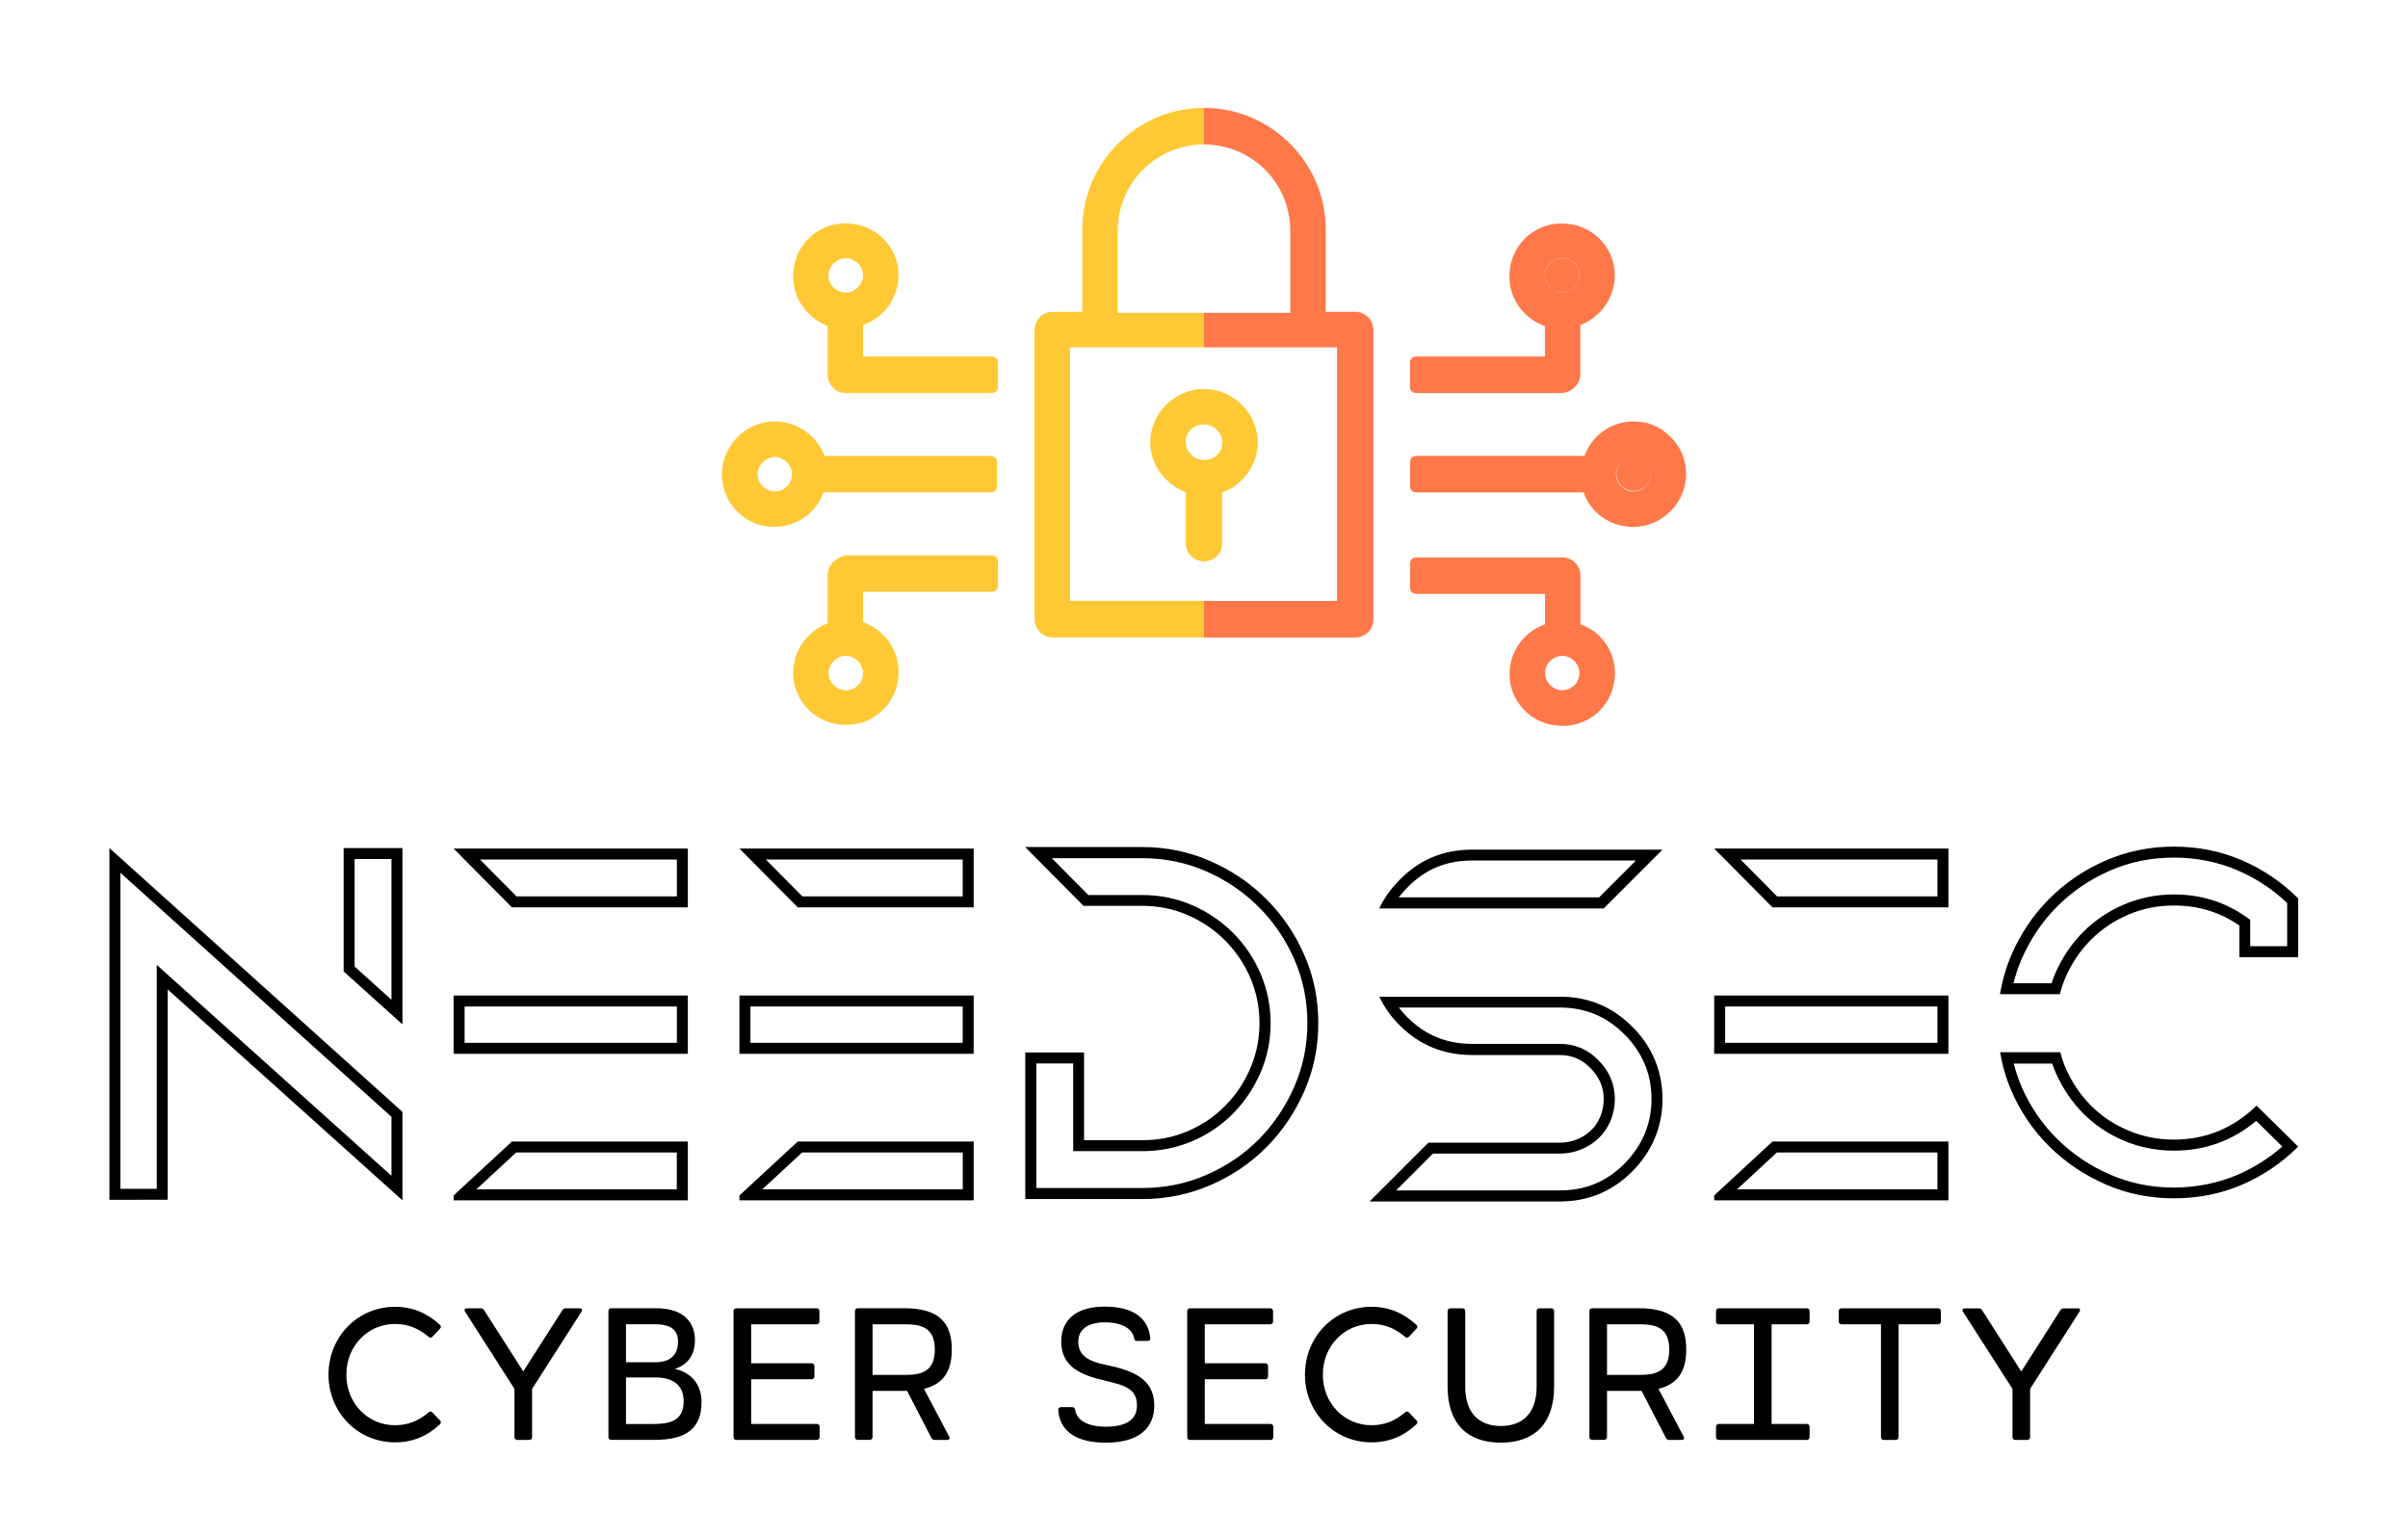 <svg xmlns="http://www.w3.org/2000/svg" xmlns:xlink="http://www.w3.org/1999/xlink" x="0px" y="0px" viewBox="0 0 3300 2106.4" style="enable-background:new 0 0 3300 2106.4;" xml:space="preserve"><style type="text/css">	.st0{fill:#FFC936;}	.st1{fill:none;}	.st2{fill:#FF784A;}</style><g id="Layer_2"></g><g id="Layer_1">	<g>		<g id="SvgjsG4121" transform="matrix(1.148,0,0,1.148,-3.307,52.395)">			<path d="M413.1,966.9h70.2v210.5l-70.2-63.2L413.1,966.9L413.1,966.9z M470.2,1148V980h-44v128.4L470.2,1148z M133.5,1386.9    l0-420l349.8,315v105.6l-280.2-251.8v251.1L133.5,1386.9L133.5,1386.9z M146.6,996.4l0,377.4H190v-267.4l21.9,19.7l258.3,232.1    v-70.4L146.6,996.4z M544.4,1381.7l69.6-64.4h210v70.2H544.4L544.4,1381.7L544.4,1381.7z M810.9,1330.4H619.1l-47.5,44h239.2    V1330.4z M544.4,967.5H824v70.2H614L544.4,967.5z M810.9,1024.6v-44h-235l43.6,44H810.9L810.9,1024.6z M544.4,1212.6V1143H824    v69.6H544.4z M557.5,1156.1v43.4h253.4v-43.4H557.5L557.5,1156.1z M885.6,1381.7l69.6-64.4h210v70.2H885.6L885.6,1381.7    L885.6,1381.7z M1152.1,1330.4H960.4l-47.5,44h239.3V1330.4z M885.6,967.5h279.6v70.2h-210L885.6,967.5z M1152.1,1024.6v-44h-235    l43.6,44H1152.1L1152.1,1024.6z M885.6,1212.6V1143h279.6v69.6H885.6L885.6,1212.6z M898.7,1156.1v43.4h253.4v-43.4H898.7    L898.7,1156.1z M1560,1094.8c11.1,25.4,16.6,52.4,16.6,81.1c0,28.7-5.5,55.7-16.6,81.1c-11.1,25.4-26.1,47.7-45.1,66.9    c-19,19.2-41.3,34.3-66.9,45.4c-25.6,11.1-52.8,16.7-81.4,16.7h-139.8V1211h70.2v104.7h69.6c19.4,0,37.5-3.6,54.5-10.9    c16.9-7.3,31.8-17.3,44.5-30.3c12.7-12.9,22.7-27.8,29.9-44.8c7.3-17,10.9-34.9,10.9-53.9c0-18.9-3.6-36.9-10.9-53.9    c-7.3-16.9-17.4-31.9-30.3-44.8c-12.9-12.9-27.8-23-44.8-30.3c-16.9-7.3-34.9-10.9-53.9-10.9h-70.2l-69.6-70.2h139.8    c28.6,0,55.7,5.6,81.1,16.7c25.4,11.1,47.7,26.2,66.9,45.4C1533.8,1047.1,1548.9,1069.4,1560,1094.8L1560,1094.8z M1548,1251.7    c10.3-23.6,15.6-49.1,15.6-75.8s-5.2-52.2-15.5-75.9c-10.4-23.8-24.7-44.9-42.7-62.8c-17.9-17.9-39.1-32.3-62.8-42.6    c-23.6-10.3-49.2-15.6-75.8-15.6h-108.3l43.6,44h64.7c20.7,0,40.5,4,59,12c18.4,7.9,34.8,19,48.9,33c14,14,25.1,30.5,33,48.9    c7.9,18.5,12,38.4,12,59s-4,40.5-12,59c-7.9,18.4-18.9,34.8-32.7,48.8c-13.8,14.1-30.2,25.2-48.7,33.1c-18.5,7.9-38.6,12-59.6,12    H1284v-104.7h-44v148.7h126.7c26.7,0,52.3-5.2,76.2-15.6c24-10.4,45.1-24.7,62.8-42.6C1523.4,1296.7,1537.6,1275.5,1548,1251.7    L1548,1251.7z M1987.5,968.8l-70.2,70.2h-268c5.9-12.2,13.8-23.5,24.2-33.9c23.4-24.2,52.3-36.3,86.5-36.3L1987.5,968.8    L1987.5,968.8z M1672.6,1025.8l239.2,0l44-44H1760c-30.9,0-56.1,10.6-77.1,32.3C1679.1,1017.9,1675.7,1021.8,1672.6,1025.8    L1672.6,1025.8z M1951.2,1180c10.5,10.3,18.6,21.7,24.5,33.9c7.7,16,11.8,33.5,11.8,52.7c0,18.8-4,36.2-11.6,52.1    c-6,12.4-14.1,23.9-24.7,34.5c-23.8,23.8-52.7,35.7-86.5,35.7h-226.9l70.2-70.2h156.7c7.3,0,14.1-1.3,20.6-3.9    c6.5-2.6,12.1-6.2,16.9-10.9c4.9-4.6,8.6-10.2,11.2-16.7c2.6-6.5,3.9-13.3,3.9-20.6c0-14.1-5.2-26.4-15.7-36.9    c-10.1-10.5-22.4-15.7-36.9-15.7H1760c-33.9,0-62.8-11.9-86.5-35.7c-10.3-10.3-18.2-21.6-24.1-33.9h215.3    C1898.5,1144.2,1927.4,1156.2,1951.2,1180L1951.2,1180z M1964.1,1312.9c6.8-14.2,10.3-29.8,10.3-46.4c0-16.9-3.5-32.6-10.5-46.9    c-5.4-11.1-12.8-21.2-21.9-30.3c-21.5-21.5-46.8-32-77.3-32h-192c3.1,4,6.4,7.9,10.1,11.5c21.4,21.4,46.7,31.9,77.3,31.9h104.7    c18.1,0,33.8,6.6,46.4,19.8c12.8,12.8,19.4,28.4,19.4,46c0,8.9-1.7,17.5-4.9,25.5c-3.4,8.2-8.2,15.3-14.3,21.2    c-6,5.8-13.1,10.3-21.1,13.6c-7.9,3.3-16.5,4.9-25.5,4.9h-151.3l-44,44h195.3c30.6,0,55.8-10.4,77.3-31.9    C1951.2,1334.5,1958.7,1324.1,1964.1,1312.9L1964.1,1312.9z M2049.2,1381.7l69.6-64.4h210v70.2h-279.6L2049.2,1381.7    L2049.2,1381.7z M2315.7,1330.4h-191.7l-47.5,44h239.2L2315.7,1330.4L2315.7,1330.4z M2049.2,967.5h279.6v70.2h-210L2049.2,967.5    z M2315.7,1024.6v-44h-235l43.6,44H2315.7L2315.7,1024.6z M2049.2,1212.6V1143h279.6v69.6H2049.2z M2062.3,1156.1v43.4h253.4    v-43.4H2062.3z M2679.4,981.6c25.2,10.9,47.5,26,66.9,45.4v70.2h-70.2v-37.8c-22.9-15.9-48.9-23.9-78-23.9    c-19.4,0-37.5,3.6-54.5,10.9c-17,7.3-31.8,17.2-44.5,29.9c-12.7,12.7-22.8,27.5-30.3,44.5c-2.9,6.7-5.1,13.6-6.9,20.6h-71.5    c2.7-16.1,7.1-31.7,13.6-46.9c11.1-25.6,26.2-48,45.4-67.2c19.2-19.2,41.5-34.3,66.9-45.4c25.4-11.1,52.6-16.7,81.7-16.7    C2627.1,965.2,2654.2,970.7,2679.4,981.6L2679.4,981.6z M2733.2,1084.1v-51.6c-17.2-16.3-37-29.4-59-38.9    c-23.5-10.1-49.1-15.3-76.2-15.3c-27.1,0-52.8,5.2-76.4,15.6c-23.8,10.4-44.9,24.7-62.9,42.7c-17.9,17.9-32.2,39.2-42.6,63.1    c-4,9.2-7.1,18.6-9.6,28.6h45.5c1.4-4.5,3-8.8,4.8-12.8c8.1-18.3,19.2-34.7,33-48.5c13.8-13.8,30.2-24.8,48.6-32.7    c18.5-7.9,38.5-12,59.6-12c31.7,0,60.5,8.8,85.5,26.3l5.6,3.9v31.6L2733.2,1084.1L2733.2,1084.1z M2598,1315    c37.9,0,70.8-13.5,98.7-40.6l49.6,49c-19.4,19.4-41.7,34.5-66.9,45.4c-25.2,10.9-52.3,16.3-81.4,16.3c-29,0-56.3-5.5-81.7-16.7    c-25.4-11.1-47.7-26.1-66.9-45.1c-19.2-18.9-34.3-41.1-45.4-66.6c-6.4-14.7-10.8-30.1-13.5-46h71.8c1.7,6.4,3.8,12.7,6.4,18.8    c7.4,16.9,17.4,31.8,29.9,44.5c12.5,12.7,27.3,22.7,44.5,29.9C2560.4,1311.4,2578.6,1315,2598,1315L2598,1315z M2674.2,1356.9    c19.5-8.4,37.3-19.7,53.2-33.6l-31.1-30.7c-28.2,23.7-61.2,35.6-98.2,35.6c-21,0-41.2-4-59.9-11.9c-18.6-7.9-35-18.9-48.7-32.8    c-13.6-13.8-24.6-30.1-32.6-48.4c-1.5-3.4-2.9-7-4.2-10.9h-45.9c2.5,9.7,5.6,19,9.3,27.6c10.4,23.8,24.7,44.8,42.6,62.5    c17.9,17.7,39.1,32,62.9,42.4c23.6,10.3,49.4,15.6,76.5,15.6C2625.1,1372.1,2650.8,1367,2674.2,1356.9L2674.2,1356.9z"></path>		</g>		<g id="SvgjsG4122" transform="matrix(0.859,0,0,0.859,18.884,102.993)">			<path d="M667.9,2133.9l12,12.6c2.1,2.1,2,4.4-0.1,6.3c-19.2,18.3-42.8,28.8-71.5,28.8c-59.7,0-106.2-48-106.2-108    c0-60.5,46.5-108.3,106.2-108.3c28.8,0,52.3,10.9,71.5,28.7c2.1,1.9,2.3,4.2,0.1,6.3l-12,12.8c-2.1,2.1-4.2,1.8-6.3,0    c-14.8-12.6-31.6-20.4-53.4-20.4c-43.1,0-77.6,34.7-77.6,81c0,45.9,34.5,80.6,77.6,80.6c21.7,0,38.5-7.7,53.4-20.4    C663.7,2131.9,665.8,2131.8,667.9,2133.9L667.9,2133.9z M902.7,1967.7c3.6,0,5,2.3,3,5.4l-78.8,123.2v76.9c0,2.7-1.8,4.5-4.5,4.5    h-19.1c-2.7,0-4.5-1.8-4.5-4.5v-76.9L720,1973.1c-2-3.2-0.6-5.4,3-5.4h22c2.4,0,4,0.9,5.4,3l62.4,97.7l62.4-97.7    c1.3-2.1,3-3,5.4-3H902.7L902.7,1967.7z M1054.6,2064.3c29.6,6.8,42.6,28.2,42.6,52.9c0,41.6-23.4,60.4-74.5,60.4h-69.5    c-2.7,0-4.5-1.8-4.5-4.5v-201c0-2.7,1.8-4.5,4.5-4.5h71.6c46.9,0,61.9,25.5,61.9,50.8C1086.7,2040,1077,2057.4,1054.6,2064.3    L1054.6,2064.3z M1059.7,2020.9c0-19.4-12.2-27.8-37.5-27.8h-45.5v60.7h46.5C1047.7,2053.9,1059.7,2041.8,1059.7,2020.9z     M1022.2,2152.2c30.9,0,46.5-9.3,46.5-36.4c0-22.2-13.2-37.8-45.3-37.8h-46.7v74.3H1022.2L1022.2,2152.2z M1281.1,2152.2    c2.7,0,4.5,1.8,4.5,4.5v16.5c0,2.7-1.8,4.5-4.5,4.5h-128.3c-2.7,0-4.5-1.8-4.5-4.5v-201c0-2.7,1.8-4.5,4.5-4.5h128    c2.7,0,4.5,1.8,4.5,4.5v16.5c0,2.7-1.8,4.5-4.5,4.5h-104.4v62.2h96.4c2.7,0,4.5,1.8,4.5,4.5v16.5c0,2.7-1.8,4.5-4.5,4.5h-96.4    v71.3H1281.1z M1452.1,2096.2l40.2,76.2c1.7,3.2,0.2,5.3-3.3,5.3h-19.8c-2.4,0-4-1-5.3-3.3l-38.7-74.9h-4.3h-50.8v73.6    c0,2.7-1.8,4.5-4.5,4.5h-19.1c-2.7,0-4.5-1.8-4.5-4.5v-201c0-2.7,1.8-4.5,4.5-4.5h74.4c55.4,0,75.6,23.4,75.6,65.8    C1496.5,2066.8,1484.1,2088.4,1452.1,2096.2L1452.1,2096.2z M1370.1,1993.2v80.8h52.8c27.9,0,46.5-7.5,46.5-40.5    c0-32.8-18.6-40.3-46.5-40.3C1422.9,1993.2,1370.1,1993.2,1370.1,1993.2z M1741.4,2057.8c40.8,8.4,78.1,20.6,78.1,64.9    c0,36-24.2,59.4-77.3,59.4c-45.4,0-72.8-16.8-75.9-51.3c-0.3-3,1.5-5.4,4.2-5.4h18.3c2.7,0,4.2,2.1,4.5,4.5    c2.5,16.5,20,26.7,48.9,26.7c31.9,0,49.7-10.8,49.7-33.6c0-26.6-18.5-32.3-50.6-39.8c-38.1-8.7-70.2-21.8-70.2-62.4    c0-33.9,22.9-55.8,69.3-55.8c42.9,0,69.3,16.3,72.8,50.3c0.3,3-1.5,4.5-4.2,4.5h-16.9c-2.7,0-4.2-1.2-4.5-3.6    c-2.3-15.3-18.9-26.1-46.9-26.1c-25.8,0-42.4,10.5-42.4,30.8C1698.2,2041.3,1711.8,2051.7,1741.4,2057.8L1741.4,2057.8z     M2004.9,2152.2c2.7,0,4.5,1.8,4.5,4.5v16.5c0,2.7-1.8,4.5-4.5,4.5h-128.3c-2.7,0-4.5-1.8-4.5-4.5v-201c0-2.7,1.8-4.5,4.5-4.5    h127.9c2.7,0,4.5,1.8,4.5,4.5v16.5c0,2.7-1.8,4.5-4.5,4.5h-104.4v62.2h96.5c2.7,0,4.5,1.8,4.5,4.5v16.5c0,2.7-1.8,4.5-4.5,4.5    h-96.5v71.3H2004.9z M2225.8,2133.9l12,12.6c2.1,2.1,1.9,4.4-0.2,6.3c-19.2,18.3-42.7,28.8-71.5,28.8c-59.7,0-106.2-48-106.2-108    c0-60.5,46.5-108.3,106.2-108.3c28.8,0,52.3,10.9,71.5,28.7c2.1,1.9,2.3,4.2,0.2,6.3l-12,12.8c-2.1,2.1-4.2,1.8-6.3,0    c-14.8-12.6-31.6-20.4-53.4-20.4c-43.1,0-77.6,34.7-77.6,81c0,45.9,34.5,80.6,77.6,80.6c21.8,0,38.6-7.7,53.4-20.4    C2221.6,2131.9,2223.7,2131.8,2225.8,2133.9z M2452.9,1967.7c2.7,0,4.5,1.8,4.5,4.5v120.6c0,59.7-32.2,89.3-85,89.3    c-52.7,0-84.9-29.6-84.9-89.3v-120.6c0-2.7,1.8-4.5,4.5-4.5h19.1c2.7,0,4.5,1.8,4.5,4.5v120.6c0,42.4,22.5,62.7,56.9,62.7    c34.5,0,57-20.3,57-62.7v-120.6c0-2.7,1.8-4.5,4.5-4.5H2452.9L2452.9,1967.7z M2623.9,2096.2l40.2,76.2c1.7,3.2,0.2,5.3-3.3,5.3    H2641c-2.4,0-4.1-1-5.3-3.3l-38.7-74.9h-4.4h-50.8v73.6c0,2.7-1.8,4.5-4.5,4.5h-19.1c-2.7,0-4.5-1.8-4.5-4.5v-201    c0-2.7,1.8-4.5,4.5-4.5h74.4c55.4,0,75.6,23.4,75.6,65.8C2668.3,2066.8,2655.8,2088.4,2623.9,2096.2L2623.9,2096.2z     M2541.8,1993.2v80.8h52.8c27.9,0,46.5-7.5,46.5-40.5c0-32.8-18.6-40.3-46.5-40.3C2594.6,1993.2,2541.8,1993.2,2541.8,1993.2z     M2860.5,1993.2h-56.1v159h56.1c2.7,0,4.5,1.8,4.5,4.5v16.5c0,2.7-1.8,4.5-4.5,4.5h-140.3c-2.7,0-4.5-1.8-4.5-4.5v-16.5    c0-2.7,1.8-4.5,4.5-4.5h56.1v-159h-56.1c-2.7,0-4.5-1.8-4.5-4.5v-16.5c0-2.7,1.8-4.5,4.5-4.5h140.3c2.7,0,4.5,1.8,4.5,4.5v16.5    C2865,1991.4,2863.2,1993.2,2860.5,1993.2L2860.5,1993.2z M3069.9,1967.7c2.7,0,4.5,1.8,4.5,4.5v16.5c0,2.7-1.8,4.5-4.5,4.5H3007    v180c0,2.7-1.8,4.5-4.5,4.5h-19.1c-2.7,0-4.5-1.8-4.5-4.5v-180h-62.9c-2.7,0-4.5-1.8-4.5-4.5v-16.5c0-2.7,1.8-4.5,4.5-4.5H3069.9    L3069.9,1967.7z M3292.6,1967.7c3.6,0,4.9,2.3,3,5.4l-78.8,123.2v76.9c0,2.7-1.8,4.5-4.5,4.5h-19.1c-2.7,0-4.5-1.8-4.5-4.5v-76.9    l-78.9-123.1c-1.9-3.2-0.6-5.4,3-5.4h22.1c2.4,0,4.1,0.9,5.4,3l62.4,97.7l62.4-97.7c1.4-2.1,3-3,5.4-3H3292.6L3292.6,1967.7z"></path>		</g>	</g>	<circle class="st1" cx="1159.1" cy="903.8" r="23.6"></circle>			<ellipse transform="matrix(0.707 -0.707 0.707 0.707 -12.068 1778.544)" class="st1" cx="2140.9" cy="903.8" rx="23.6" ry="23.6"></ellipse>	<g>		<circle class="st1" cx="1159.1" cy="377.4" r="23.6"></circle>		<circle class="st1" cx="1061.8" cy="649.9" r="23.6"></circle>		<path class="st0" d="M1466.4,823.7V476.1H1650v-47.3h-118.2V316.2c0-65.4,52.8-118.2,118.2-118.2v-50.1   c-91.8,0-166.9,75.1-166.9,166.9v112.6h-40.3c-13.9,0-25,11.1-25,25v396.3c0,13.9,11.1,25,25,25H1650v-50.1H1466.4z"></path>		<path class="st0" d="M1625,605.4c0-13.9,11.1-23.6,25-23.6v-48.7c-40.3,0-73.7,33.4-73.7,73.7c0,30.6,20.9,57,48.7,68.1v69.5   c0,13.9,11.1,25,25,25V630.4C1636.1,630.4,1625,619.3,1625,605.4z"></path>		<path class="st0" d="M1675,744.5v-69.5c27.8-9.7,48.7-37.5,48.7-68.1c0-40.3-33.4-73.7-73.7-73.7v48.7c13.9,0,25,11.1,25,25   s-11.1,23.6-25,23.6v139.1C1663.9,769.5,1675,758.4,1675,744.5z"></path>		<path class="st0" d="M1359.4,761.2h-200.2c-13.9,2.8-25,13.9-25,26.4v66.7c-32,12.5-52.8,45.9-45.9,82   c5.6,27.8,27.8,50.1,55.6,55.6c47.3,9.7,87.6-25,87.6-70.9c0-32-20.9-58.4-48.7-68.1v-41.7h176.6c4.2,0,8.3-2.8,8.3-8.3v-33.4   C1367.7,765.3,1364.9,761.2,1359.4,761.2z M1159.1,946.1c-12.5,0-23.6-11.1-23.6-23.6c0-12.5,11.1-23.6,23.6-23.6   s23.6,11.1,23.6,23.6C1182.8,936.4,1171.7,946.1,1159.1,946.1z"></path>		<path class="st0" d="M1359.4,488.6h-176.6v-43.1c32-11.1,54.2-44.5,47.3-82c-5.6-27.8-27.8-50.1-55.6-55.6   c-47.3-9.7-87.6,25-87.6,70.9c0,30.6,19.5,57,47.3,68.1v66.7c0,13.9,11.1,25,25,25h200.2c4.2,0,8.3-2.8,8.3-8.3V497   C1367.7,492.8,1364.9,488.6,1359.4,488.6z M1159.1,401c-12.5,0-23.6-9.7-23.6-23.6c0-12.5,11.1-23.6,23.6-23.6   s23.6,11.1,23.6,23.6S1171.7,401,1159.1,401z"></path>		<path class="st0" d="M1128.5,674.9H1358c4.2,0,8.3-2.8,8.3-8.3v-33.4c0-4.2-2.8-8.3-8.3-8.3h-228c-9.7-26.4-36.2-47.3-68.1-47.3   c-44.5,0-80.7,41.7-70.9,87.6c5.6,27.8,27.8,50.1,55.6,55.6C1084.1,727.8,1117.4,706.9,1128.5,674.9z M1061.8,673.6   c-12.5,0-23.6-11.1-23.6-23.6s11.1-23.6,23.6-23.6s23.6,11.1,23.6,23.6C1085.4,663.8,1074.3,673.6,1061.8,673.6z"></path>		<g>			<path class="st2" d="M2140.9,401c12.5,0,23.6-11.1,23.6-23.6s-11.1-23.6-23.6-23.6c-12.5,0-23.6,11.1-23.6,23.6    C2117.2,389.9,2128.3,401,2140.9,401z"></path>							<ellipse transform="matrix(0.924 -0.383 0.383 0.924 -78.34 905.991)" class="st2" cx="2238.2" cy="649.9" rx="23.6" ry="23.6"></ellipse>			<path class="st2" d="M1857.2,427.4h-40.3V314.8c0-91.8-75.1-166.9-166.9-166.9V198c65.4,0,118.2,52.8,118.2,118.2v112.6H1650    v47.3h182.2v347.6h1.4h-1.4H1650v50.1h207.2c13.9,0,25-11.1,25-25V452.5C1882.2,438.6,1871.1,427.4,1857.2,427.4z"></path>			<path class="st2" d="M1940.6,538.7h200.2c13.9-1.4,25-12.5,25-26.4v-66.7c32-12.5,52.8-45.9,45.9-82    c-5.6-27.8-27.8-50.1-55.6-55.6c-47.3-9.7-87.6,25-87.6,70.9c0,32,20.9,58.4,48.7,68.1v41.7h-176.6c-4.2,0-8.3,2.8-8.3,8.3v33.4    C1932.3,534.5,1935.1,538.7,1940.6,538.7z M2140.9,353.7c12.5,0,23.6,11.1,23.6,23.6s-11.1,23.6-23.6,23.6    c-12.5,0-23.6-11.1-23.6-23.6C2117.2,364.9,2128.3,353.7,2140.9,353.7z"></path>			<path class="st2" d="M2165.9,855.7V789c0-13.9-11.1-25-25-25h-200.2c-4.2,0-8.3,2.8-8.3,8.3v33.4c0,4.2,2.8,8.3,8.3,8.3h176.6    v41.7c-32,11.1-54.2,44.5-47.3,82c5.6,27.8,27.8,50.1,55.6,55.6c47.3,9.7,87.6-25,87.6-70.9    C2213.2,891.9,2193.7,865.4,2165.9,855.7z M2140.9,946.1c-12.5,0-23.6-11.1-23.6-23.6c0-12.5,11.1-23.6,23.6-23.6    c12.5,0,23.6,11.1,23.6,23.6C2164.5,936.4,2153.4,946.1,2140.9,946.1z"></path>			<path class="st2" d="M2309.1,634.6c-5.6-27.8-29.2-50.1-55.6-55.6c-37.5-7-70.9,13.9-82,45.9h-230.8c-4.2,0-8.3,2.8-8.3,8.3v33.4    c0,4.2,2.8,8.3,8.3,8.3h229.4c9.7,27.8,36.2,47.3,68.1,47.3C2282.7,722.2,2318.8,680.5,2309.1,634.6z M2238.2,673.6    c-12.5,0-23.6-11.1-23.6-23.6s11.1-23.6,23.6-23.6c12.5,0,23.6,11.1,23.6,23.6C2261.8,663.8,2250.7,673.6,2238.2,673.6z"></path>		</g>	</g></g></svg>